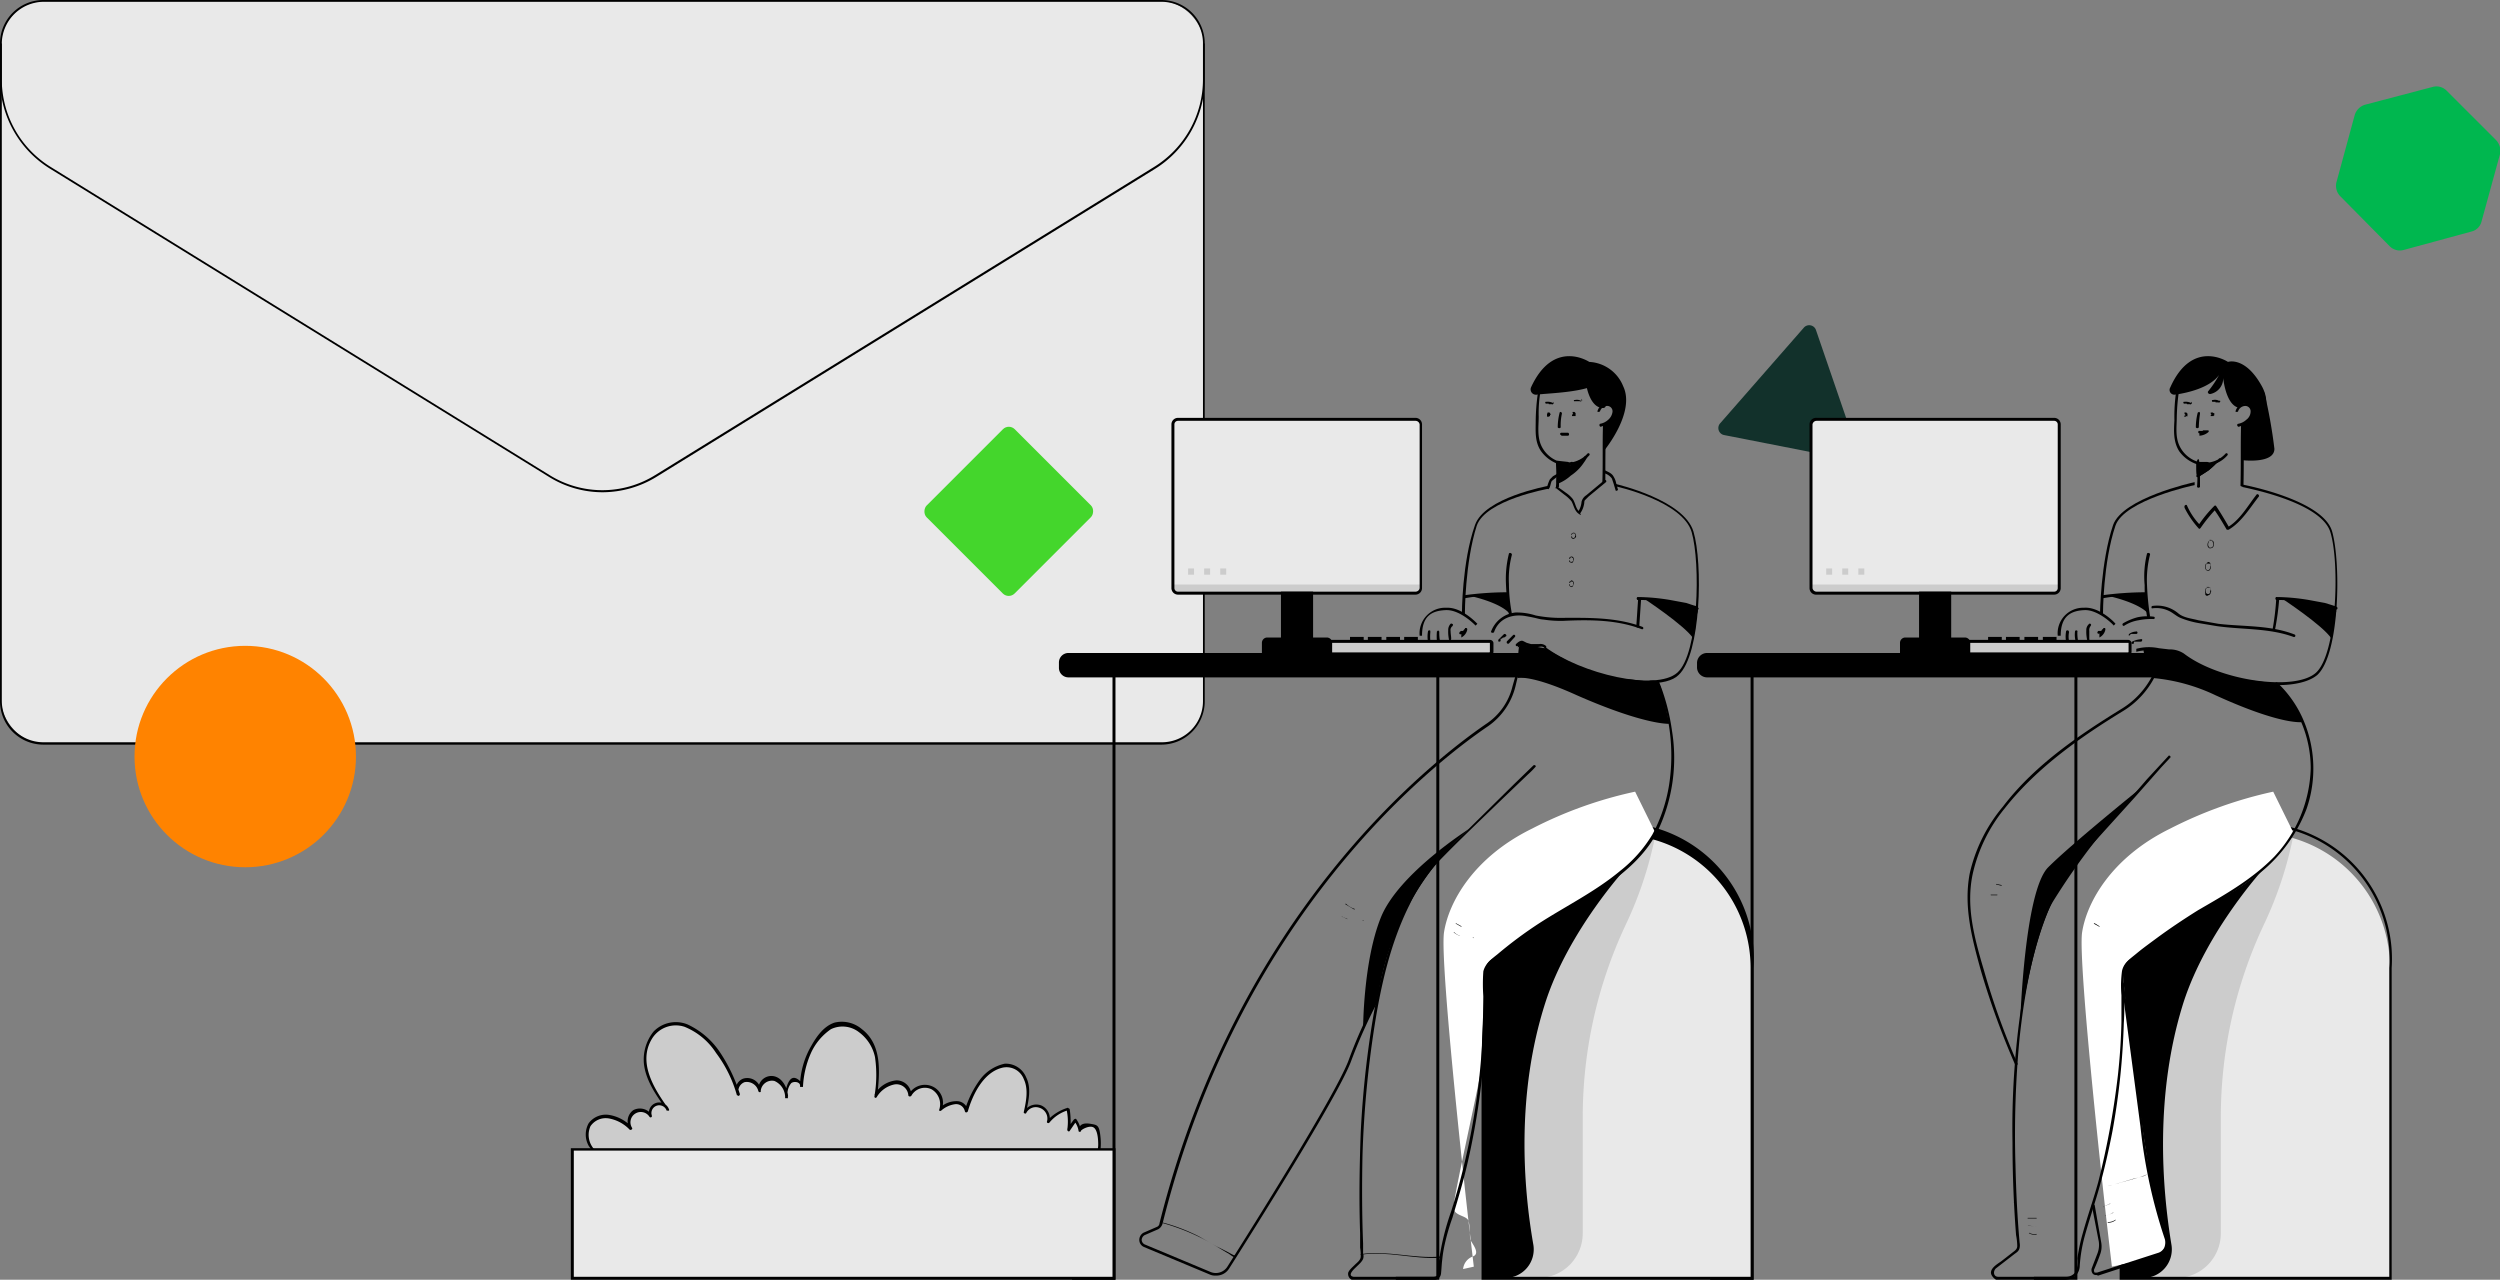 <svg xmlns="http://www.w3.org/2000/svg" viewBox="0 0 420 215"><rect x="0" y="0" width="420" height="215" fill="#808080" stroke="none"/><defs><style>.ba49b253-83bf-4e47-9e27-1f043615fa7f{fill:#e9e9e9;}.e41a0c1d-2c80-4571-8ad1-d69aae731b36{fill:#12312b;}.b59285e3-a960-4678-b689-b64f7edde22b{fill:#ff8300;}.ecbc9923-4c98-4de8-97ca-5ce5ee226028{fill:#ccc;}.b11c9393-00bd-4fda-9344-557605cb29cd{fill:#fff;}.e2db6e84-3e4a-41f6-8bfc-952a8d668369{fill:#44d62c;}.bde6e00c-7ff2-42fa-959e-33078fae25d3{fill:#00b74f;}</style></defs><g id="bd28c678-3ee9-4218-b1e5-07c036a2db86" data-name="Layer 2"><g id="f4dd99a9-246d-4031-a28e-571d6119e652" data-name="Layer 1"><rect class="ba49b253-83bf-4e47-9e27-1f043615fa7f" x="0.2" y="0.2" width="202.1" height="124.75" rx="7.2"></rect><path d="M195.1,125.1H7.3A7.3,7.3,0,0,1,0,117.8V7.3A7.3,7.3,0,0,1,7.3,0H195.1a7.3,7.3,0,0,1,7.3,7.3V117.8A7.3,7.3,0,0,1,195.1,125.1ZM7.3.3a7.1,7.1,0,0,0-7,7V117.8a7,7,0,0,0,7,6.9H195.1a6.9,6.9,0,0,0,7-6.9V7.3a7,7,0,0,0-7-7Z"></path><path d="M101.2,82.7a17.1,17.1,0,0,1-9-2.6L8.5,28.4A17.7,17.7,0,0,1,0,13.2V7.3H.3v5.9A17.3,17.3,0,0,0,8.6,28.1L92.3,79.8a16.8,16.8,0,0,0,17.8,0l83.7-51.7a17.3,17.3,0,0,0,8.3-14.9V7.3h.3v5.9A17.7,17.7,0,0,1,194,28.4L110.3,80.1A17.4,17.4,0,0,1,101.2,82.7Z"></path><path class="e41a0c1d-2c80-4571-8ad1-d69aae731b36" d="M303,55.1l-14,16a1.2,1.2,0,0,0,.7,2l20.9,4.1a1.2,1.2,0,0,0,1.4-1.6l-6.9-20.1A1.2,1.2,0,0,0,303,55.1Z"></path><circle class="b59285e3-a960-4678-b689-b64f7edde22b" cx="41.2" cy="127.1" r="18.6"></circle><path class="ecbc9923-4c98-4de8-97ca-5ce5ee226028" d="M102.4,195.6a10.4,10.4,0,0,1-3.1-2.8,3.7,3.7,0,0,1-.2-3.9,3.3,3.3,0,0,1,3.5-1.2,6.8,6.8,0,0,1,3.4,1.9,2.2,2.2,0,0,1,.5-2.8,2.2,2.2,0,0,1,2.8.7,1.6,1.6,0,0,1,1-2,1.5,1.5,0,0,1,1.9,1c-1.6-2.2-3.3-4.6-3.7-7.3s.7-6,3.4-6.9,5.7,1,7.6,3.2a23.5,23.5,0,0,1,4.6,8.5,1.7,1.7,0,0,1,1.1-2.6,2.2,2.2,0,0,1,2.4,1.8,2,2,0,0,1,2.6-1.9,3.1,3.1,0,0,1,1.9,3.1,3.6,3.6,0,0,1,.7-2.7c.6-.6,2.1-.1,1.9.8a13,13,0,0,1,2.5-7.6,6,6,0,0,1,3.1-2.6c2.6-.9,5.4,1.2,6.5,3.7s.7,5.4.3,8.1a4.9,4.9,0,0,1,3-2.3,2.4,2.4,0,0,1,2.8,2.1,2.9,2.9,0,0,1,3.7-1.2,2.9,2.9,0,0,1,1.4,3.6,5.3,5.3,0,0,1,2.4-1.1,1.8,1.8,0,0,1,2,1.4,13.5,13.5,0,0,1,2.5-5.1c1.3-1.6,3.4-3.1,5.4-2.4a4.2,4.2,0,0,1,2.3,3.4,12.6,12.6,0,0,1-.4,4.3,2.2,2.2,0,0,1,2.6-1,2.1,2.1,0,0,1,1.3,2.5,7.5,7.5,0,0,1,3.4-2.1,10.3,10.3,0,0,1,0,3.5l1.1-1.6a3.8,3.8,0,0,1,.8,1.7c.1-1,1.8-1.3,2.6-.5a4.1,4.1,0,0,1,.7,3.1c-.1,1.9-.7,4.1-2.5,4.6"></path><path d="M102.5,195.4a9.1,9.1,0,0,1-2.9-2.6,3.6,3.6,0,0,1-.4-3.6,3.1,3.1,0,0,1,3.1-1.3,6.4,6.4,0,0,1,3.5,1.9c.2.1.5-.1.4-.3a1.7,1.7,0,1,1,2.9-1.9.2.2,0,0,0,.4-.2,1.3,1.3,0,1,1,2.5-.8l.4-.2c-2.4-3.3-5.4-7.9-2.8-12a4.7,4.7,0,0,1,5.4-1.9,11.4,11.4,0,0,1,5.3,4.4,21.4,21.4,0,0,1,3.5,7.1h.4a1.6,1.6,0,0,1,.9-2.2,2,2,0,0,1,2.3,1.5c.1.3.5.2.4,0a1.9,1.9,0,0,1,2.3-1.7,3,3,0,0,1,1.8,2.9h.5a2.8,2.8,0,0,1,.5-2.5c.4-.4,1.7-.3,1.5.6h.5a15.8,15.8,0,0,1,1.3-5.6,9.7,9.7,0,0,1,3.4-4.1,4.5,4.5,0,0,1,4.7.5,7,7,0,0,1,2.7,4.2,20.8,20.8,0,0,1-.1,6.6c0,.3.3.3.4.1a4.5,4.5,0,0,1,2.9-2.1,2,2,0,0,1,2.4,1.8c0,.2.3.3.5.1a2.6,2.6,0,0,1,3.4-1.1,2.9,2.9,0,0,1,1.3,3.4c-.1.2.1.3.3.2a4.4,4.4,0,0,1,2.4-1.1,1.5,1.5,0,0,1,1.6,1.2c.1.3.4.2.5,0,.8-2.8,2.6-6.5,5.7-7.3a3.1,3.1,0,0,1,3.7,1.9c.8,1.7.4,3.7,0,5.5-.1.2.3.4.4.2a1.8,1.8,0,0,1,2.2-.9,1.9,1.9,0,0,1,1.3,2.3c-.1.2.2.4.4.2a6.4,6.4,0,0,1,3.2-2.1h-.3a9.2,9.2,0,0,1,.1,3.3c0,.2.3.4.4.2l1.1-1.6h-.3a3.3,3.3,0,0,1,.7,1.6c0,.2.4.2.4,0s1.4-1,2.1-.6.8,2,.8,2.9-.5,4-2.4,4.6a.3.3,0,0,0,.1.5c2.4-.8,2.9-4,2.7-6.2s-.5-2.2-1.7-2.4-1.9.1-2,1.1h.4a4.6,4.6,0,0,0-.8-1.9c-.1-.1-.3,0-.4.1l-1.1,1.5.5.2a13.6,13.6,0,0,0-.1-3.5l-.3-.2a7.7,7.7,0,0,0-3.5,2.2l.4.2a2.4,2.4,0,0,0-1.4-2.8,2.4,2.4,0,0,0-2.9,1.1h.4c.4-1.9.9-4,0-5.8a3.7,3.7,0,0,0-3.6-2.3,7,7,0,0,0-4.1,2.6,16.9,16.9,0,0,0-2.6,5.2h.5a1.9,1.9,0,0,0-1.7-1.5,4.1,4.1,0,0,0-3,1.1l.3.3a3,3,0,0,0-1.6-3.9,3.1,3.1,0,0,0-3.9,1.3h.4a2.5,2.5,0,0,0-2.5-2.3,4.8,4.8,0,0,0-3.7,2.4h.5c.4-3.8.8-8.4-2.6-11a5.2,5.2,0,0,0-4.6-1.1c-1.8.6-3,2.3-3.9,3.9a14,14,0,0,0-1.9,6.6c0,.3.4.3.5.1s-.9-1.5-1.7-1.3-1.3,2-1.3,3.1a.3.3,0,0,0,.5,0c-.1-1.4-.9-3.1-2.4-3.4a2.2,2.2,0,0,0-2.6,2.2h.4a2.3,2.3,0,0,0-2.9-1.8,1.9,1.9,0,0,0-1,2.8c.1.2.4.1.4-.2a27.3,27.3,0,0,0-3.4-7.1,13.3,13.3,0,0,0-5.4-4.6,5.2,5.2,0,0,0-5.7,1.2,7.5,7.5,0,0,0-1.6,5.6c.4,2.9,2.2,5.3,3.8,7.6.2.2.5.1.4-.1a1.7,1.7,0,1,0-3.3,1.1l.4-.2a2.4,2.4,0,0,0-3.1-.8,2.3,2.3,0,0,0-.6,3.1l.3-.3a6.7,6.7,0,0,0-3.8-2,3.6,3.6,0,0,0-3.4,1.4,3.9,3.9,0,0,0,0,3.8,11.2,11.2,0,0,0,3.3,3.2c.3.2.5-.2.3-.4Z"></path><path class="ba49b253-83bf-4e47-9e27-1f043615fa7f" d="M378.9,139.9h0a22.6,22.6,0,0,1,22.6,22.6v52.2a0,0,0,0,1,0,0H356.3a0,0,0,0,1,0,0V162.6A22.6,22.6,0,0,1,378.9,139.9Z"></path><path class="ecbc9923-4c98-4de8-97ca-5ce5ee226028" d="M380.3,155.4a63.8,63.8,0,0,0,4.9-14.6l-1.3-.3-23.8,9.6a22,22,0,0,0-3.8,12.5v52.1h9.3a7.5,7.5,0,0,0,7.5-7.5V187.5A76,76,0,0,1,380.3,155.4Z"></path><path d="M380.5,145.7l-22.4,8a21.8,21.8,0,0,0-1.8,8.9v52.1H360a4.8,4.8,0,0,0,4.8-5.6c-1.6-9.7-2.8-25.3,2-40.6C370.7,156.3,380.5,145.7,380.5,145.7Z"></path><path d="M401.8,215H356.1V162.6a22.9,22.9,0,1,1,45.7,0Zm-45.3-.5h44.9V162.6a22.5,22.5,0,1,0-44.9,0Z"></path><path class="b11c9393-00bd-4fda-9344-557605cb29cd" d="M385.3,139.9s-3.2,6.5-13.2,11.6c0,0-8.8,5.6-9.1,5.9l-4.6,3.5a2.6,2.6,0,0,0-1.7,2.3c-.1,1.8,1.1,10.8,1.2,12s2.9,20.2,3.1,21.5,1.5,6.7,1.7,7.6,1.1,3.3,1.2,3.8a2.3,2.3,0,0,1-1.4,2.6l-4.4,1.4-3.3.7-.9-7.7s-4.9-43.4-4.1-48.5,5-12.6,14.8-17.4a71.1,71.1,0,0,1,17.3-6.2"></path><path d="M365.9,64.1a28.1,28.1,0,0,0-.6,6.5c-.1,1.8-.2,3.6.8,5.2a6,6,0,0,0,3.8,2.4,5,5,0,0,0,4.3-1.7.2.2,0,0,0-.3-.3,4.7,4.7,0,0,1-4.2,1.5,5.1,5.1,0,0,1-3.5-2.7c-.8-1.6-.5-3.4-.5-5a35.5,35.5,0,0,1,.6-5.7.2.2,0,0,0-.4-.2Z"></path><path d="M371.7,69.8h.3v-.4h-.3a.1.1,0,0,0-.1.1c-.1.1-.1.1-.1.2h-.1v.2h.5v-.4h-.1v-.2h-.4v.2Z"></path><path d="M367.2,69.9h.2V70c.1-.1.1-.1.1-.2h-.2s-.1-.1-.1,0h-.2a.3.3,0,0,1-.1.2h.3a.1.1,0,0,0,.1-.1h.1c0-.1.1-.1.1-.2h0v-.2h0l-.2-.2h-.3v.2a.1.1,0,0,0,.1.1Z"></path><path d="M376.1,71.7a3.7,3.7,0,0,0,2.3-1.9,1.5,1.5,0,0,0-.2-1.6,1.4,1.4,0,0,0-1.4-.4,1.8,1.8,0,0,0-1.2,1.2c-.1.1,0,.2.1.2s.3,0,.3-.1a1.3,1.3,0,0,1,1.2-.9.9.9,0,0,1,.9,1,1.7,1.7,0,0,1-.7,1.3,2.7,2.7,0,0,1-1.4.7c-.3.1-.1.5.1.5Z"></path><path d="M376.5,71.4c-.1,3.4,0,6.8-.1,10.2a.3.3,0,0,0,.5,0c.1-3.4,0-6.8.1-10.2,0-.3-.4-.3-.5,0Z"></path><path d="M369,77.8a18,18,0,0,1,.1,4,.3.3,0,0,0,.5,0c0-1.3,0-2.6-.1-4s-.5-.2-.5,0Z"></path><path d="M373,77.3c-.8.4-.7,1.1-3.5,2.7-.2.1.1-.3-.1-.2a10.8,10.8,0,0,1,0-1.8c2.6.2,1.5.2,1.5.2s-.6.3.5-.2"></path><path d="M372.9,77.1a2.8,2.8,0,0,0-1,.9,9.5,9.5,0,0,1-2,1.5h-.2l-.3.2h.3c0-.2-.2-.4-.4-.3l.3.2V78l-.2.2,1.3.2h.4l-.2-.2V78h.1a.3.3,0,0,0-.6.2c0,.5.8.1,1,0s0-.5-.3-.4h-.5c.1-.1.2.2.1.1v.2c-.1.1-.1,0-.1,0h.2c.2,0,.4,0,.4-.2s-.3-.3-.5-.3h-1.5l-.2.2a10.8,10.8,0,0,0,0,1.8c0,.2.1.3.3.2h-.3v.3c.2.2.6-.1.7-.2l1.4-.9,1.3-1.2.5-.4c.3-.2.1-.5-.2-.4Z"></path><path d="M369.2,69.4a9.9,9.9,0,0,0-.3,2.4.3.3,0,0,0,.5,0,17.9,17.9,0,0,1,.2-2.3.4.4,0,0,0-.1-.3c-.1,0-.3.1-.3.2Z"></path><path d="M372.9,67.4a1.4,1.4,0,0,0-1.1-.2h-.1a.1.1,0,0,0-.1.1c0,.1.1.3.2.2h.4c0,.1,0,.1.1.1h.4c.1.1.2,0,.3-.1a.4.4,0,0,0-.1-.3Z"></path><path d="M368.1,67.7a2,2,0,0,0-1.1-.2h-.1a.1.1,0,0,0-.1.1c0,.1.1.3.2.2h.4c-.1,0,0,0,0,.1h.5c.1.1.2,0,.3-.1s0-.2-.1-.3Z"></path><path d="M369.5,73.2a2.5,2.5,0,0,0,1.5-.6.2.2,0,0,0,0-.3h-.9s-.1.1,0,.1h-.6c-.1-.1-.2.1-.2.2a.2.2,0,0,0,.2.2Z"></path><path d="M365.4,66.3c2.2-.3,5.9-1.2,7.4-3.3a16.4,16.4,0,0,1-1.8,2.7c-.2.2,0,.5.3.5a2.7,2.7,0,0,0,2.2-2.7s.4,4.5,2.6,5c0,0,.6-.9,1.2-.6s1.2.9,1,1.4a3.5,3.5,0,0,1-.9,1.5c-.3.2-.8.3-.6,1.4v2.3s6-4.5,3.2-9.6-5.7-4.1-5.7-4.1-6-4-9.7,4.3A.8.8,0,0,0,365.4,66.3Z"></path><path d="M380.4,65.9a83,83,0,0,1,1.7,9.5c0,2.6-5.5,1.9-5.5,1.9l.2-4.2"></path><path d="M382.7,115.1c-5.3,0-12.1-1.9-16.2-4.9a3.4,3.4,0,0,0-2.2-.7h-1.8a7,7,0,0,0-3.6,0V109a8.2,8.2,0,0,1,3.8-.1l1.7.2a4.3,4.3,0,0,1,2.5.7c6,4.6,18.7,6.4,22.2,3.2s4-18.4,2.4-23.6-14.7-7.5-14.8-7.6v-.4c.5.1,13.6,2.6,15.1,7.9s1.3,20.6-2.5,24.1C388,114.5,385.6,115.1,382.7,115.1Z"></path><path d="M358.5,107.8h1.2c.1,0,.2-.2.2-.3s-.2-.2-.3-.1a3.7,3.7,0,0,0-1.4.4c-.1,0-.1.2-.1.3s.2.1.4,0Z"></path><path d="M358,106.5h.9a.2.2,0,0,0,.2-.2c0-.1-.1-.3-.2-.2a2.1,2.1,0,0,0-1.2.4c-.1.1-.1.3,0,.3Z"></path><path d="M356.9,105.1a6.3,6.3,0,0,1,2.4-.9,10.6,10.6,0,0,1,2.5-.2.2.2,0,1,0,0-.4,8.2,8.2,0,0,0-2.7.1,10.1,10.1,0,0,0-2.4,1c-.3.2,0,.6.2.4Z"></path><path d="M361.6,102.2a4.8,4.8,0,0,1,2.7.4c.7.3,1.3.9,2,1.2a15,15,0,0,0,3.2.9l3,.5c4.3.6,8.7.3,12.8,1.8a.2.2,0,0,0,.2-.4c-4.1-1.6-8.5-1.3-12.8-1.8l-3.4-.6c-1.1-.3-2.5-.4-3.4-1.2a5.5,5.5,0,0,0-4.3-1.2c-.2,0-.2.5,0,.4Z"></path><path d="M353.3,103.2h-.5c0-.1.1-8.8,2.2-15,1.6-4.5,13.2-7.1,13.7-7.2v.5c-.1,0-11.8,2.5-13.3,6.8C353.3,94.5,353.3,103.1,353.3,103.2Z"></path><path d="M346.2,106.8h-.5a4.3,4.3,0,0,1,4.4-4.7c2.6-.2,5.2,2.5,5.3,2.7l-.3.3c0-.1-2.6-2.7-4.9-2.6S346.2,103.5,346.2,106.8Z"></path><path d="M347.1,106.1a4.8,4.8,0,0,0,0,1.7l.3.2.2-.3a3.8,3.8,0,0,1,0-1.5c0-.1-.1-.3-.2-.3s-.3,0-.3.2Z"></path><path d="M348.6,106.1a4.3,4.3,0,0,0,.1,1.6l.2.2c.2-.1.2-.2.2-.3a7.6,7.6,0,0,1-.1-1.5c.1-.1-.1-.2-.2-.2a.2.2,0,0,0-.2.2Z"></path><path d="M351,107.3V106a1.1,1.1,0,0,1,.2-.8.4.4,0,0,0,.1-.3c-.1-.1-.2-.2-.3-.1a1.3,1.3,0,0,0-.5,1.1,6.1,6.1,0,0,0,.1,1.4c0,.2.1.3.2.3s.3-.1.2-.3Z"></path><path d="M352.7,107.1a1.9,1.9,0,0,0,1-1.3c0-.1,0-.3-.1-.3s-.3,0-.3.2h-.1l-.2.3h-.5c-.1.1-.2.3-.1.4a.2.2,0,0,0,.3,0Z"></path><rect class="ba49b253-83bf-4e47-9e27-1f043615fa7f" x="304.3" y="70.4" width="41.7" height="29.22" rx="0.9"></rect><path class="ecbc9923-4c98-4de8-97ca-5ce5ee226028" d="M304.3,98.2v.6a.9.9,0,0,0,.9.9h39.9a.8.8,0,0,0,.8-.9v-.6Z"></path><path d="M345.1,99.9H305.2a1.1,1.1,0,0,1-1.2-1.1V71.3a1.1,1.1,0,0,1,1.2-1.1h39.9a1.1,1.1,0,0,1,1.1,1.1V98.8A1.1,1.1,0,0,1,345.1,99.9ZM305.2,70.7a.7.7,0,0,0-.7.6V98.8a.7.7,0,0,0,.7.6h39.9a.6.6,0,0,0,.6-.6V71.3a.6.6,0,0,0-.6-.6Z"></path><rect x="322.7" y="99.7" width="4.9" height="7.62"></rect><path d="M327.8,107.5h-5.4V99.4h5.4Zm-4.9-.4h4.4V99.9h-4.4Z"></path><rect class="ecbc9923-4c98-4de8-97ca-5ce5ee226028" x="306.8" y="95.5" width="1" height="1.05"></rect><rect class="ecbc9923-4c98-4de8-97ca-5ce5ee226028" x="309.5" y="95.5" width="1" height="1.05"></rect><rect class="ecbc9923-4c98-4de8-97ca-5ce5ee226028" x="312.2" y="95.5" width="1" height="1.05"></rect><rect class="ecbc9923-4c98-4de8-97ca-5ce5ee226028" x="327.8" y="107.7" width="30" height="2.18" rx="0.3"></rect><path d="M357.5,110.1H328.2a.6.6,0,0,1-.6-.6V108c0-.3.2-.5.6-.5h29.3a.6.6,0,0,1,.6.5v1.5A.6.6,0,0,1,357.5,110.1Zm-29.3-2.2H328v1.5l.2.2h29.3c.1,0,.1-.1.1-.2V108H328.2Z"></path><path d="M320.1,107.3h10.1a.7.7,0,0,1,.7.7v1.9a0,0,0,0,1,0,0H319.4a0,0,0,0,1,0,0V108A.7.7,0,0,1,320.1,107.3Z"></path><path d="M331,110.1H319.2V108a.9.9,0,0,1,.9-.9h10a.9.9,0,0,1,.9.9Zm-11.4-.4h11V108a.5.5,0,0,0-.5-.5h-10a.5.5,0,0,0-.5.5Z"></path><rect x="334.2" y="107.3" width="1.8" height="0.39"></rect><rect x="334" y="107" width="2.3" height="0.85"></rect><rect x="337.3" y="107.3" width="1.8" height="0.39"></rect><rect x="337" y="107" width="2.3" height="0.85"></rect><rect x="340.3" y="107.3" width="1.8" height="0.39"></rect><rect x="340.1" y="107" width="2.3" height="0.85"></rect><rect x="343.4" y="107.3" width="1.8" height="0.39"></rect><rect x="343.2" y="107" width="2.3" height="0.85"></rect><rect x="285.4" y="109.9" width="80.8" height="3.71" rx="1.4"></rect><path d="M364.8,113.8h-78a1.7,1.7,0,0,1-1.7-1.6v-.9a1.7,1.7,0,0,1,1.7-1.6h78a1.6,1.6,0,0,1,1.6,1.6v.9A1.6,1.6,0,0,1,364.8,113.8Zm-78-3.7a1.2,1.2,0,0,0-1.2,1.2v.9a1.2,1.2,0,0,0,1.2,1.2h78a1.2,1.2,0,0,0,1.1-1.2v-.9a1.1,1.1,0,0,0-1.1-1.2Z"></path><path d="M382.4,100.8a29.2,29.2,0,0,1,5.1.4l2.4.4,1.1.3.6.2.7.2V102h.1l.2.2h0c0-.3-.4-.3-.5,0h0a.2.2,0,0,0,.2.2h.3a.4.4,0,0,0,.1-.3c-.2-.3-.6-.3-.8-.4l-1.3-.4-2.7-.5a34.1,34.1,0,0,0-5.5-.5.3.3,0,0,0,0,.5Z"></path><path d="M382.4,100.7a42.6,42.6,0,0,1-.6,5c-.1.2.3.4.4.1a44.6,44.6,0,0,0,.7-5.1.3.3,0,0,0-.5,0Z"></path><path d="M360.7,93a15.9,15.9,0,0,0-.4,5.3,31.5,31.5,0,0,0,.4,5.3c.1.3.5.1.5-.1a45.7,45.7,0,0,1-.5-5.2,17.3,17.3,0,0,1,.5-5.1c.1-.3-.4-.4-.5-.2Z"></path><path d="M353.3,100.5a41.4,41.4,0,0,1,7-.6.2.2,0,1,0,0-.4,56.5,56.5,0,0,0-7.1.5.3.3,0,0,0,.1.5Z"></path><path d="M367,85.3a15.6,15.6,0,0,0,2.4,3.5c.1.1.2,0,.3-.1a26,26,0,0,1,2.6-3.2h-.4c.8,1.1,1.5,2.3,2.2,3.5h.3c2.2-1.3,3.6-3.7,5.1-5.6.1-.3-.3-.5-.4-.3-1.5,1.9-2.8,4.3-4.9,5.5h.3c-.7-1.2-1.4-2.4-2.2-3.6a.2.2,0,0,0-.3,0,21.6,21.6,0,0,0-2.7,3.3h.4a11.3,11.3,0,0,1-2.3-3.4c-.1-.2-.5,0-.4.3Z"></path><path d="M382.3,115a19.8,19.8,0,0,1,5.9,14.1,22.6,22.6,0,0,1-6.1,14.8c-3.7,3.8-8.3,6.4-12.8,9-2.4,1.5-4.8,3.1-7.1,4.8s-2.3,1.7-3.4,2.6-2,1.5-2.3,2.8a18.8,18.8,0,0,0-.1,4.1v4.5q-.1,4.5-.6,9a137.4,137.4,0,0,1-3.3,17.9c-.8,2.9-1.8,5.7-2.6,8.6a31.5,31.5,0,0,0-.9,4.2,4.9,4.9,0,0,1-.2,2.1,1.9,1.9,0,0,1-1.7,1H335.7c-.8,0-.9-.9-.4-1.4l3.1-2.4c.4-.3.8-.5.9-1.1a2.1,2.1,0,0,0,0-.8c-.4-4.4-.6-8.8-.7-13.1a170.1,170.1,0,0,1,.7-21.4c.8-7.3,2.1-14.7,4.9-21.5a31.3,31.3,0,0,1,4.9-8.3l9.5-10.5,4.5-5.1,1.4-1.5a.1.1,0,0,1,.1-.1c.2-.2-.2-.5-.3-.3l-3.6,3.9c-2.4,2.8-4.9,5.6-7.4,8.3s-5.6,6-7.6,9.5c-3.6,6.4-5.2,13.8-6.2,20.9a139.7,139.7,0,0,0-1.4,22.4c0,5.2.2,10.4.6,15.5a11,11,0,0,1,.2,1.8c0,.6-.4.8-.9,1.2l-1.8,1.4c-.7.5-2.3,1.4-1.5,2.5s1.5.6,2.2.6h8.7a7.1,7.1,0,0,0,2.5-.2,2.5,2.5,0,0,0,1.3-2.2,25.3,25.3,0,0,1,.8-4.8c.8-2.9,1.8-5.8,2.6-8.7s1.5-6,2.1-9.1a120.7,120.7,0,0,0,1.9-18.1c.1-1.5.1-3.1.1-4.7s-.1-1.4-.1-2.2a8.2,8.2,0,0,1,.2-2.2,4.9,4.9,0,0,1,1.5-1.7l1.8-1.5,3.8-2.8c4.5-3.1,9.5-5.6,13.9-8.9a25.5,25.5,0,0,0,9.5-12,20.7,20.7,0,0,0-.6-15.1,18.8,18.8,0,0,0-4.3-6.1.2.2,0,0,0-.3.3Z"></path><path d="M338.6,179a131.1,131.1,0,0,1-5.8-15.9c-1.6-5.7-2.9-10.9-1.9-16.3a26.6,26.6,0,0,1,5.6-11.3c5.4-7.1,13.1-12.2,19.9-16.4a14,14,0,0,0,5.2-5.6l.4.2a14.4,14.4,0,0,1-5.4,5.8c-6.7,4.1-14.3,9.3-19.8,16.3a26.5,26.5,0,0,0-5.4,11.1c-1.1,5.3.2,10.4,1.9,16.1a119.9,119.9,0,0,0,5.7,15.8Z"></path><path d="M352.2,214.2a.7.7,0,0,1-.6-.2,1,1,0,0,1-.2-.9l1-2.6a4,4,0,0,0,.2-1.9l-1.2-6.2h.5l1.1,6.3a3.8,3.8,0,0,1-.2,2.1c-.2.6-.6,1.6-1,2.5a.7.7,0,0,0,.1.5h.4l10.2-3.3a1.7,1.7,0,0,0,1.1-.9,2.3,2.3,0,0,0,.1-1.4,88.3,88.3,0,0,1-4.1-18.9l-3.2-24.2h.4c0,.2,2.2,16,3.2,24.2a99.5,99.5,0,0,0,4.1,18.8,2.3,2.3,0,0,1-.1,1.8,2.6,2.6,0,0,1-1.4,1.1l-10.1,3.3Z"></path><polygon points="294.6 215 287.3 215 287.3 214.5 294.1 214.5 294.1 113.6 294.6 113.6 294.6 215"></polygon><polygon points="349 215 341.7 215 341.7 214.5 348.5 214.5 348.5 113.6 349 113.6 349 215"></polygon><path d="M371.3,90.8h.2a.2.2,0,0,1,.2.2c.1.1.1.4.1.6a.4.4,0,0,1-.4.4c-.2.1-.3-.1-.4-.3a.9.9,0,0,1,.1-.7c.1-.1,0-.1-.1,0a1.1,1.1,0,0,0-.1.8c.1.2.3.4.5.3a.5.5,0,0,0,.5-.5v-.4a.4.4,0,0,0-.1-.3l-.3-.2h-.3c0,.1.1.2.1.1Z"></path><path d="M370.8,94.7c.1,0,.2-.1.2,0h.3a.6.6,0,0,1,0,.6.5.5,0,0,1-.3.5c-.2,0-.4-.1-.4-.3a1.1,1.1,0,0,1,.1-.8h-.1a1.2,1.2,0,0,0-.1.8.5.5,0,0,0,.5.4c.2,0,.4-.3.4-.5s.1-.3,0-.4a.6.6,0,0,0-.1-.4c0-.1-.1-.1-.3-.2l-.3.2Z"></path><path d="M370.8,98.7h.5a.9.9,0,0,1,0,.7c0,.2-.1.4-.3.4s-.4-.1-.4-.3a.9.9,0,0,1,.1-.7h-.1a1.4,1.4,0,0,0-.1.9.3.3,0,0,0,.5.3.5.5,0,0,0,.4-.5.3.3,0,0,0,0-.4.4.4,0,0,0-.1-.3c0-.1-.1-.2-.3-.2h-.3a.1.1,0,0,0,.1.1Z"></path><path d="M365.4,109.4l5.2,2.8a24.7,24.7,0,0,0,6.7,2.1,22.7,22.7,0,0,1,4.2.5,2.3,2.3,0,0,1,1.6.7,30.6,30.6,0,0,1,3.8,5.8s-3.3.7-14.7-4.5a30.8,30.8,0,0,0-10.6-2.9s-1.9-4.8-1.4-4.9"></path><path d="M334.5,150.4h1c.1,0,.1-.1,0-.1h-1c-.1,0-.1.1,0,.1Z"></path><path d="M335.4,148.6l.8.2a.1.1,0,0,0,.1-.1l-.9-.2c-.1,0-.1.1,0,.1Z"></path><path d="M351.8,155.2l.9.5s.1-.1,0-.1l-.8-.5c-.1,0-.2.1-.1.1Z"></path><path d="M338.4,202a90.9,90.9,0,0,0,12.8.3h0a90.9,90.9,0,0,1-12.8-.3c-.1,0-.1.1,0,.1Z"></path><path d="M352.5,199.7l4.4-1.2,2.1-.6,1.1-.3c.2-.1.4-.1.5-.3h0a.1.1,0,0,0-.1.1l-1.1.4-.9.2-2,.6-4,1.1c-.1,0-.1.1,0,.1Z"></path><path d="M359.9,132.2s-11.8,9.5-15.8,13.5-4.7,25.9-4.7,25.9,2.3-15,5.6-20.3A114.8,114.8,0,0,1,359.9,132.2Z"></path><path d="M383.3,100.5s7,4.6,8.4,6.8l.6-3.7c0-.6.7-1.3-.6-1.8S383.3,100.5,383.3,100.5Z"></path><path d="M354.1,100.1s5.3,1.1,6.9,3.1a14.5,14.5,0,0,1-.4-2.5c.1-.3.1-1-.6-1"></path><path d="M340.7,204.7h1.4c.1,0,.1-.1,0-.1h-1.4c-.1,0-.1.1,0,.1Z"></path><path d="M340.7,205.8a2.9,2.9,0,0,0,1.6.2h0a2.5,2.5,0,0,1-1.5-.2.1.1,0,0,0-.1.1Z"></path><path d="M340.9,207.2a1.7,1.7,0,0,0,1.2.2c.1,0,.1-.1,0-.1a1.7,1.7,0,0,1-1.2-.2s-.1.1,0,.1Z"></path><path d="M353.4,202.7l1.2-.5h-.1l-1.1.5c-.1,0-.1.1,0,.1Z"></path><path d="M353.7,204.2a3.9,3.9,0,0,0,1.4-.5H355a2.9,2.9,0,0,1-1.3.5c-.1,0-.1.1,0,.1Z"></path><path d="M354.1,205.4a1.8,1.8,0,0,0,1.3-.4c.1,0,0-.1,0-.1a2,2,0,0,1-1.3.4Z"></path><path class="ba49b253-83bf-4e47-9e27-1f043615fa7f" d="M271.7,139.9h0a22.6,22.6,0,0,1,22.6,22.6v52.2a0,0,0,0,1,0,0H249.1a0,0,0,0,1,0,0V162.6A22.6,22.6,0,0,1,271.7,139.9Z"></path><path class="ecbc9923-4c98-4de8-97ca-5ce5ee226028" d="M273.1,155.4a63.8,63.8,0,0,0,4.9-14.6l-1.3-.3-23.8,9.6a22,22,0,0,0-3.8,12.5v52.1h9.3a7.5,7.5,0,0,0,7.5-7.5V187.5A76,76,0,0,1,273.1,155.4Z"></path><path d="M273.3,145.7l-22.4,8a21.8,21.8,0,0,0-1.8,8.9v52.1h3.7a4.8,4.8,0,0,0,4.8-5.6c-1.7-9.7-2.9-25.3,2-40.6C263.5,156.3,273.3,145.7,273.3,145.7Z"></path><path d="M294.6,215H248.9V162.6a22.9,22.9,0,1,1,45.7,0Zm-45.3-.5h44.8V162.6a22.4,22.4,0,1,0-44.8,0Z"></path><path class="b11c9393-00bd-4fda-9344-557605cb29cd" d="M278.1,139.9s-3.2,6.5-13.2,11.6l-9.2,5.9-4.5,3.5a2.4,2.4,0,0,0-1.7,2.3c-.1,1.8-.7,14.7-.6,15.8s-4.9,22.7-4.7,24,2.2,1.2,2.5,2.1.2,2.6.3,3.1,1.9,2.4.4,2.9a2.5,2.5,0,0,0-1.6,2.1l1.8-.4-.9-7.7s-4.9-43.4-4.1-48.5,5-12.6,14.8-17.4a69.5,69.5,0,0,1,17.3-6.2"></path><path d="M258.7,64.1a35,35,0,0,0-.7,6.5c0,1.8-.2,3.6.9,5.2a6,6,0,0,0,3.8,2.4,5.1,5.1,0,0,0,4.3-1.7.2.2,0,0,0-.3-.3,4.7,4.7,0,0,1-4.2,1.5A5.1,5.1,0,0,1,259,75c-.8-1.6-.5-3.4-.5-5a21.7,21.7,0,0,1,.6-5.7c.1-.3-.4-.4-.4-.2Z"></path><path d="M264.5,69.8h0a.1.1,0,0,1-.1.1h.3v-.4a.1.1,0,0,1-.1-.1h-.2c-.1,0-.1,0-.1.1l-.2.2h0v.2h.5a.1.1,0,0,1,.1-.1v-.4h0l-.2-.2h-.3v.2Z"></path><path d="M260,69.9h.2c0-.1.1-.1.1-.2v-.2h-.1s-.1-.1-.1,0h-.2V70h.3a.1.1,0,0,0,.1-.1h.1v-.2h.1v-.2h-.1c0-.1,0-.1-.1-.2h-.3c0,.1-.1.1,0,.2a.1.1,0,0,0,.1.1Z"></path><path d="M268.9,71.7a3.7,3.7,0,0,0,2.3-1.9,1.5,1.5,0,0,0-.2-1.6,1.4,1.4,0,0,0-1.4-.4,1.8,1.8,0,0,0-1.2,1.2c-.1.1,0,.2.1.2s.2,0,.3-.1a1.3,1.3,0,0,1,1.1-.9.9.9,0,0,1,1,1,2.1,2.1,0,0,1-.7,1.3,2.7,2.7,0,0,1-1.4.7.3.3,0,0,0,.1.5Z"></path><path d="M269.3,71.4c-.1,3.1,0,6.3-.1,9.5,0,.2.4.2.5,0,0-3.2,0-6.4.1-9.5a.3.3,0,0,0-.5,0Z"></path><path d="M261.4,77.8a26.7,26.7,0,0,1,0,4,.3.3,0,0,0,.5,0,27.1,27.1,0,0,0-.1-4c0-.2-.5-.2-.4,0Z"></path><path d="M266.4,76.8a10.4,10.4,0,0,1-4.6,4.2c-.2.1.1-.5-.1-.3a8.1,8.1,0,0,0-.1-2.9c2.7.3,2.1.4,2.1.4s-.6.3.4-.2"></path><path d="M266.2,76.7a9.1,9.1,0,0,1-1.1,1.6,13.3,13.3,0,0,1-3,2.3h-.2c.1,0,.1-.2.1-.2s-.2-.4-.4-.2l.3.2a8.1,8.1,0,0,0,0-2.2v-.4h-.1v-.2l-.2.3,1.9.2h.1a.2.2,0,0,1,0-.3h.2c-.1-.2-.6-.1-.6.2s.9.1,1,0,.1-.5-.2-.4l-.5.2h0c0,.1.2.3.1.3s-.2,0,0,.1h.1c.2,0,.3-.2.2-.4l-.5-.2-1.8-.2-.2.2c0,.3.1.5.1.8a14.7,14.7,0,0,1,0,2.1.2.2,0,0,0,.3.1h-.2c-.1-.1,0-.1-.1,0h0V81c.1.3.4.2.6.1a7.1,7.1,0,0,0,1.8-1.2,7.7,7.7,0,0,0,2.2-2.2,5.6,5.6,0,0,0,.5-.8c.2-.2-.2-.4-.4-.2Z"></path><path d="M262,69.4a9.9,9.9,0,0,0-.3,2.4.3.3,0,0,0,.5,0,9,9,0,0,1,.2-2.3c0-.1,0-.2-.2-.3a.2.2,0,0,0-.2.2Z"></path><path d="M265.7,67.4a1.4,1.4,0,0,0-1.1-.2h-.2c0,.1.1.3.2.2h.8c.1.1.3,0,.4-.1a.4.4,0,0,0-.1-.3Z"></path><path d="M260.9,67.7a2,2,0,0,0-1.1-.2h-.1a.1.1,0,0,0-.1.1c0,.1.1.3.2.2h.4c-.1,0,0,0,0,.1h.5c.1.1.2,0,.3-.1a.4.4,0,0,0-.1-.3Z"></path><path d="M262.3,73.2h1.1a.2.2,0,0,0,.2-.2c0-.2-.1-.3-.2-.3h-1.1a.2.2,0,0,0,0,.4Z"></path><path d="M272.7,64.9a6.5,6.5,0,0,0-5.7-4.1s-6-4-9.8,4.3a.9.9,0,0,0,1,1.2c1.5-.2,5.6-.3,8.4-1.1.3,1.3,1,3,2.3,3.3s.6-.9,1.2-.6,1.2.9,1,1.4a3.5,3.5,0,0,1-.9,1.5c-.3.2-.8.3-.7,1.4v3.5S274.8,69.3,272.7,64.9Z"></path><path d="M276.8,114.8c-5.5,0-13.1-2.4-17.4-5.7l.2-.4c6,4.5,18.6,7.5,22.2,4.3s3.9-18.4,2.4-23.6-12.7-7.7-12.8-7.7v-.4c.4.1,11.5,2.7,13.1,8s1.3,20.6-2.5,24.1C281,114.4,279.1,114.8,276.8,114.8Z"></path><path d="M246.1,103.2h-.5c0-.1,0-8.8,2.2-15,1.6-4.6,12-6.5,12.4-6.6v.5c-.1,0-10.6,1.9-12.1,6.2C246.1,94.5,246.1,103.1,246.1,103.2Z"></path><path d="M238.9,106.8h-.4a4.3,4.3,0,0,1,4.4-4.7h.3c2.5,0,4.9,2.6,5,2.7l-.3.3c-.1-.1-2.6-2.7-5-2.6S238.9,103.5,238.9,106.8Z"></path><path d="M239.9,106.1a4.8,4.8,0,0,0,0,1.7c0,.1.2.2.3.2s.2-.2.1-.3a7.5,7.5,0,0,1,0-1.5c0-.1,0-.3-.1-.3s-.3,0-.3.2Z"></path><path d="M241.4,106.1a8.6,8.6,0,0,0,0,1.6l.3.2c.1-.1.2-.2.2-.3a7.6,7.6,0,0,1-.1-1.5l-.2-.2-.2.2Z"></path><path d="M243.8,107.3c0-.4-.1-.8-.1-1.3a.8.8,0,0,1,.3-.8.4.4,0,0,0,.1-.3c-.1-.1-.3-.2-.4-.1a1.5,1.5,0,0,0-.4,1.1,6.1,6.1,0,0,0,.1,1.4c0,.2.1.3.2.3s.2-.1.2-.3Z"></path><path d="M245.5,107.1a1.9,1.9,0,0,0,1-1.3c0-.1,0-.3-.2-.3s-.2,0-.2.2H246l-.2.3h-.4a.1.1,0,0,1-.1.1c-.1.1-.2.3-.1.4a.2.2,0,0,0,.3,0Z"></path><rect class="ba49b253-83bf-4e47-9e27-1f043615fa7f" x="197" y="70.4" width="41.7" height="29.22" rx="0.9"></rect><path class="ecbc9923-4c98-4de8-97ca-5ce5ee226028" d="M197,98.2v.6a.9.9,0,0,0,.9.9h39.9a.9.9,0,0,0,.9-.9v-.6Z"></path><path d="M237.8,99.9H197.9a1.1,1.1,0,0,1-1.1-1.1V71.3a1.1,1.1,0,0,1,1.1-1.1h39.9a1.1,1.1,0,0,1,1.1,1.1V98.8A1.1,1.1,0,0,1,237.8,99.9ZM197.9,70.7a.6.6,0,0,0-.6.6V98.8a.6.6,0,0,0,.6.6h39.9a.7.7,0,0,0,.7-.6V71.3a.7.7,0,0,0-.7-.6Z"></path><rect x="215.4" y="99.7" width="4.9" height="7.62"></rect><path d="M220.6,107.5h-5.4V99.4h5.4Zm-4.9-.4h4.4V99.9h-4.4Z"></path><rect class="ecbc9923-4c98-4de8-97ca-5ce5ee226028" x="199.6" y="95.5" width="1" height="1.05"></rect><rect class="ecbc9923-4c98-4de8-97ca-5ce5ee226028" x="202.3" y="95.5" width="1" height="1.05"></rect><rect class="ecbc9923-4c98-4de8-97ca-5ce5ee226028" x="205" y="95.5" width="1" height="1.05"></rect><rect class="ecbc9923-4c98-4de8-97ca-5ce5ee226028" x="220.6" y="107.7" width="30" height="2.18" rx="0.3"></rect><path d="M250.3,110.1H220.9a.6.6,0,0,1-.5-.6V108a.5.5,0,0,1,.5-.5h29.4a.6.6,0,0,1,.6.5v1.5A.6.6,0,0,1,250.3,110.1Zm-29.4-2.2h-.1v1.7h29.4c.1,0,.1-.1.1-.2V108H220.9Z"></path><path d="M212.9,107.3h10.1a.7.7,0,0,1,.7.7v1.9a0,0,0,0,1,0,0H212.2a0,0,0,0,1,0,0V108A.7.7,0,0,1,212.9,107.3Z"></path><path d="M223.8,110.1H212V108a.9.9,0,0,1,.9-.9h10a.9.9,0,0,1,.9.9Zm-11.4-.4h11V108a.5.5,0,0,0-.5-.5h-10a.5.5,0,0,0-.5.5Z"></path><rect x="227" y="107.3" width="1.8" height="0.39"></rect><rect x="226.8" y="107" width="2.3" height="0.85"></rect><rect x="230" y="107.3" width="1.8" height="0.39"></rect><rect x="229.8" y="107" width="2.3" height="0.85"></rect><rect x="233.1" y="107.3" width="1.8" height="0.39"></rect><rect x="232.9" y="107" width="2.3" height="0.85"></rect><rect x="236.2" y="107.3" width="1.8" height="0.39"></rect><rect x="235.9" y="107" width="2.3" height="0.85"></rect><rect x="178.1" y="109.9" width="80.8" height="3.71" rx="1.4"></rect><path d="M257.5,113.8h-78a1.6,1.6,0,0,1-1.6-1.6v-.9a1.6,1.6,0,0,1,1.6-1.6h78a1.6,1.6,0,0,1,1.6,1.6v.9A1.6,1.6,0,0,1,257.5,113.8Zm-78-3.7a1.1,1.1,0,0,0-1.1,1.2v.9a1.2,1.2,0,0,0,1.1,1.2h78a1.2,1.2,0,0,0,1.2-1.2v-.9a1.2,1.2,0,0,0-1.2-1.2Z"></path><path d="M275.2,100.8a29.2,29.2,0,0,1,5.1.4l2.4.4,1.1.3.5.2.7.2V102h.1l.2.2h0c0-.3-.4-.3-.5,0h0l.2.2h.3a.2.2,0,0,0,0-.3c-.1-.3-.5-.3-.8-.4l-1.2-.4-2.7-.5a34.1,34.1,0,0,0-5.5-.5.3.3,0,0,0,0,.5Z"></path><path d="M275.2,100.7l-.3,4.5c0,.3.4.3.5,0l.3-4.5a.3.3,0,0,0-.5,0Z"></path><path d="M253.5,93a17.7,17.7,0,0,0-.5,5.1,44,44,0,0,0,.5,5.1.3.3,0,0,0,.5-.1,27.3,27.3,0,0,1-.5-5,16,16,0,0,1,.5-4.9c0-.3-.4-.4-.5-.2Z"></path><path d="M246.1,100.5a40.5,40.5,0,0,1,7-.6.2.2,0,1,0,0-.4,55.2,55.2,0,0,0-7.1.5.3.3,0,0,0,.1.5Z"></path><path d="M278.3,114.6a32,32,0,0,1,2.1,17.3,26.3,26.3,0,0,1-2.8,8.3,22.6,22.6,0,0,1-5.4,6.1c-4.2,3.5-9.1,5.9-13.6,8.8a70.5,70.5,0,0,0-7,5.2c-1,.8-2.1,1.6-2.4,2.9a29.4,29.4,0,0,0,0,4.2,116.6,116.6,0,0,1-5.4,36.1,42.5,42.5,0,0,0-2.1,8.7c0,.9.3,2.3-.9,2.3H227.4c-1.2-.2.2-1.4.5-1.7s.9-.8,1.1-1.3a1.4,1.4,0,0,0,0-.9v-1.7c-.2-5-.2-9.9-.1-14.8a175.2,175.2,0,0,1,2-21.6c1.1-7,2.7-14.1,5.9-20.5a29.3,29.3,0,0,1,5.1-7.5c3.3-3.4,6.7-6.6,10.1-9.9l4.7-4.5a13.6,13.6,0,0,0,1.2-1.2h0c.3-.2-.1-.5-.3-.3l-3.3,3.2-7.8,7.7c-2.9,2.8-5.9,5.4-8.1,8.8-3.8,5.9-5.8,12.9-7.2,19.7a165.5,165.5,0,0,0-2.6,22.3c-.2,5.6-.3,11.2-.1,16.9v2.4a7.6,7.6,0,0,1,.1,1.5c0,.6-.6,1-1,1.4s-.9.8-1.1,1.3a1.1,1.1,0,0,0,.9,1.3h12.7c.9,0,1.9-.1,2-1.2s.1-1.5.2-2.3a21.7,21.7,0,0,1,.4-2.5,38.1,38.1,0,0,1,1.3-4.5c.9-3,1.8-6,2.5-9a123.8,123.8,0,0,0,2.8-18.1c.2-3.1.4-6.2.3-9.3v-2.3a19.2,19.2,0,0,1,0-2.4c.3-1.5,1.8-2.4,2.9-3.3s5.1-3.8,7.7-5.5l6.9-4.1c4.5-2.9,9-6.2,11.4-11a28.5,28.5,0,0,0,2.4-16.8,35.1,35.1,0,0,0-2.2-8.3.2.2,0,0,0-.4.2Z"></path><polygon points="187.4 215 180.1 215 180.1 214.5 186.9 214.5 186.9 113.6 187.4 113.6 187.4 215"></polygon><polygon points="241.8 215 234.5 215 234.5 214.5 241.3 214.5 241.3 113.6 241.8 113.6 241.8 215"></polygon><path d="M259.5,108.9l5,2.8s4.4,2.1,7.1,2.3a48.6,48.6,0,0,1,5.1.5s1.2-.5,1.9.2,1.3,5,1.9,6.9c0,0-4,.3-15.6-4.8-7.7-3.5-9.9-2.9-9.9-2.9s-.1-5.5.4-5.7"></path><path d="M244.6,155.2l.9.5s.1-.1,0-.1l-.9-.5s-.1.1,0,.1Z"></path><path d="M276.1,100.5s7,4.6,8.4,6.8c0,0,.5-3.1.5-3.7s.8-1.3-.5-1.8S276.1,100.5,276.1,100.5Z"></path><path d="M246.9,100.1s5.3,1.1,6.8,3.1a15.6,15.6,0,0,1-.3-2.5c.1-.3.1-1-.6-1"></path><path d="M261.4,82l1.4,1.1a6.3,6.3,0,0,1,1.2,1.1c.4.7.5,1.6,1.2,2.1s.2,0,.3-.1a3.5,3.5,0,0,0,.6-1.4c.1-.3,0-.6.2-.8l.6-.6,2.9-2.4a.2.2,0,0,0-.3-.3l-3,2.5a1.8,1.8,0,0,0-.8,1.1,3.5,3.5,0,0,1-.6,1.7h.3c-.7-.5-.7-1.5-1.2-2.2a5.2,5.2,0,0,0-1.1-1l-1.4-1a.2.2,0,1,0-.3.3Z"></path><path d="M260.3,82c.2-.4.2-.8.4-1.2a28865269168013.7,28865269168013.7,0,0,0,1-.8c.3-.1.2-.5-.1-.4l-.7.4-.5.5a5.8,5.8,0,0,0-.5,1.4c0,.1,0,.2.2.3l.2-.2Z"></path><path d="M269.5,79.5a2.4,2.4,0,0,1,1.3.9l.3.9.3,1c0,.3.5.1.4-.1l-.3-1.1a3,3,0,0,0-.4-1c-.3-.6-.9-.8-1.5-1.1l-.3.2.2.3Z"></path><path d="M275.9,105.3c-4.6-1.7-9.4-1.5-14.2-1.5a22.1,22.1,0,0,1-3.7-.4,10.4,10.4,0,0,0-3.4-.5,4.9,4.9,0,0,0-4.1,3.2c-.1.2.4.3.5.1.8-2.3,3-3.1,5.3-2.7s2,.5,3.1.6a18.3,18.3,0,0,0,3.3.2c4.4-.2,8.9-.2,13.1,1.4.3.1.4-.3.1-.4Z"></path><path d="M252.1,107.3h.2l.2-.2h.2l.3-.2c.1,0,.1-.2,0-.3s-.2-.1-.3-.1l-1,1c0,.1,0,.3.1.3s.2,0,.3-.1Z"></path><path d="M253.5,108.1l1-1.1a.2.2,0,1,0-.3-.3l-1,1a.3.3,0,0,0,0,.4s.2.1.3,0Z"></path><path d="M255,108.8l.5-.4h.6l1.1.3h1.1c.3,0,.8-.2,1.1.1s.5-.1.3-.3a1.4,1.4,0,0,0-1.1-.3h-1.4l-.7-.2-.6-.3c-.4-.2-.9.2-1.2.5a.2.2,0,0,0,.3.3Z"></path><path d="M204.3,214.3a2.2,2.2,0,0,1-1.1-.2l-11-4.6a1.3,1.3,0,0,1-.8-1.2,1.4,1.4,0,0,1,.7-1.2l2.3-1a.7.7,0,0,0,.4-.6c13-51.9,45.3-77.3,54.9-83.9a10.5,10.5,0,0,0,4.4-6.3l.6-2.1h.4l-.5,2.1A11.5,11.5,0,0,1,250,122c-9.6,6.5-41.8,31.9-54.7,83.6a1.6,1.6,0,0,1-.7.9l-2.3,1a1,1,0,0,0-.5.8.9.9,0,0,0,.6.8l11,4.6a2.3,2.3,0,0,0,2.8-.9c4.1-6.5,17.9-28.4,20.3-34.5a79.4,79.4,0,0,1,4.8-10.7l.4.2a88.1,88.1,0,0,0-4.8,10.7c-2.4,6.1-16.2,28-20.4,34.6A2.5,2.5,0,0,1,204.3,214.3Z"></path><path d="M244.2,156.6a2.7,2.7,0,0,0,1,.6h.1a2.1,2.1,0,0,1-1-.6Z"></path><path d="M226,151.9l1.5.9a.1.1,0,0,0,.1-.1,3.8,3.8,0,0,1-1.5-.9Z"></path><path d="M225.5,154l.8.4h.1l-.9-.4c-.1-.1-.1,0,0,.1Z"></path><path d="M229,154.7c.1,0,.1-.1,0-.1s-.1.1,0,.1Z"></path><path d="M247.5,157.6c.1,0,.1-.1,0-.1s-.1.1,0,.1Z"></path><path d="M195.4,205.5a36,36,0,0,1,8.8,3.8l2,1.2c.3.1,1,.8,1.3.7s-.1-.6-.1-.2h.1l-1.7-.9-1.4-.7-3-1.7a31,31,0,0,0-6-2.3s-.1.1,0,.1Z"></path><path d="M228.6,210.8c4.5-.7,8.9.8,13.3.5.1,0,.1-.2,0-.2-4.4.4-8.9-1.1-13.3-.4-.1,0,0,.1,0,.1Z"></path><path d="M264.1,89.8a.2.2,0,0,1,.2-.2c.2,0,.3,0,.3.2a.2.2,0,0,1,0,.3.3.3,0,0,1-.3.3c-.1,0-.2-.1-.2-.3H264a.3.3,0,0,0,.2.4c.2.1.4-.1.5-.2a.4.4,0,0,0,0-.5.3.3,0,0,0-.3-.3c-.2,0-.4.1-.4.3s.1.1.1,0Z"></path><path d="M263.8,93.8a.2.2,0,0,1,.2-.2l.3.2v.4c-.1.1-.1.2-.3.2s-.3-.1-.3-.2-.1-.1-.1,0a.3.3,0,0,0,.3.3c.2.1.4,0,.4-.2a.7.7,0,0,0,.1-.5c-.1-.2-.2-.3-.4-.3a.5.5,0,0,0-.4.3c0,.1.1.1.2,0Z"></path><path d="M263.8,97.9c0-.2.1-.2.2-.2s.2,0,.3.1v.4c-.1.2-.1.3-.3.3a.3.3,0,0,1-.3-.3c0-.1-.1-.1-.1,0s.1.3.3.4.4-.1.4-.3a.7.7,0,0,0,.1-.5c-.1-.1-.2-.3-.4-.3l-.4.3c0,.1.1.1.2.1Z"></path><path d="M246.9,139.2S235,146.7,232,154.1s-3,18.8-3,18.8l1.3-2.9a10.4,10.4,0,0,0,1.4-3.8A47.2,47.2,0,0,1,246.9,139.2Z"></path><rect class="e2db6e84-3e4a-41f6-8bfc-952a8d668369" x="159.1" y="75.4" width="20.9" height="20.93" rx="1.4" transform="translate(110.3 -94.7) rotate(45)"></rect><path class="bde6e00c-7ff2-42fa-959e-33078fae25d3" d="M416.9,37.2,420,25.9a2.6,2.6,0,0,0-.7-2.4L411,15.2a2.4,2.4,0,0,0-2.3-.6l-11.4,3a2.6,2.6,0,0,0-1.7,1.7l-3.1,11.4a2.5,2.5,0,0,0,.7,2.3l8.3,8.4a2.4,2.4,0,0,0,2.3.6l11.4-3.1A2.3,2.3,0,0,0,416.9,37.2Z"></path><rect class="ba49b253-83bf-4e47-9e27-1f043615fa7f" x="96.1" y="193.1" width="91" height="21.64"></rect><path d="M187.4,215H95.9V192.9h91.5Zm-91-.5h90.5V193.3H96.4Z"></path></g></g></svg>